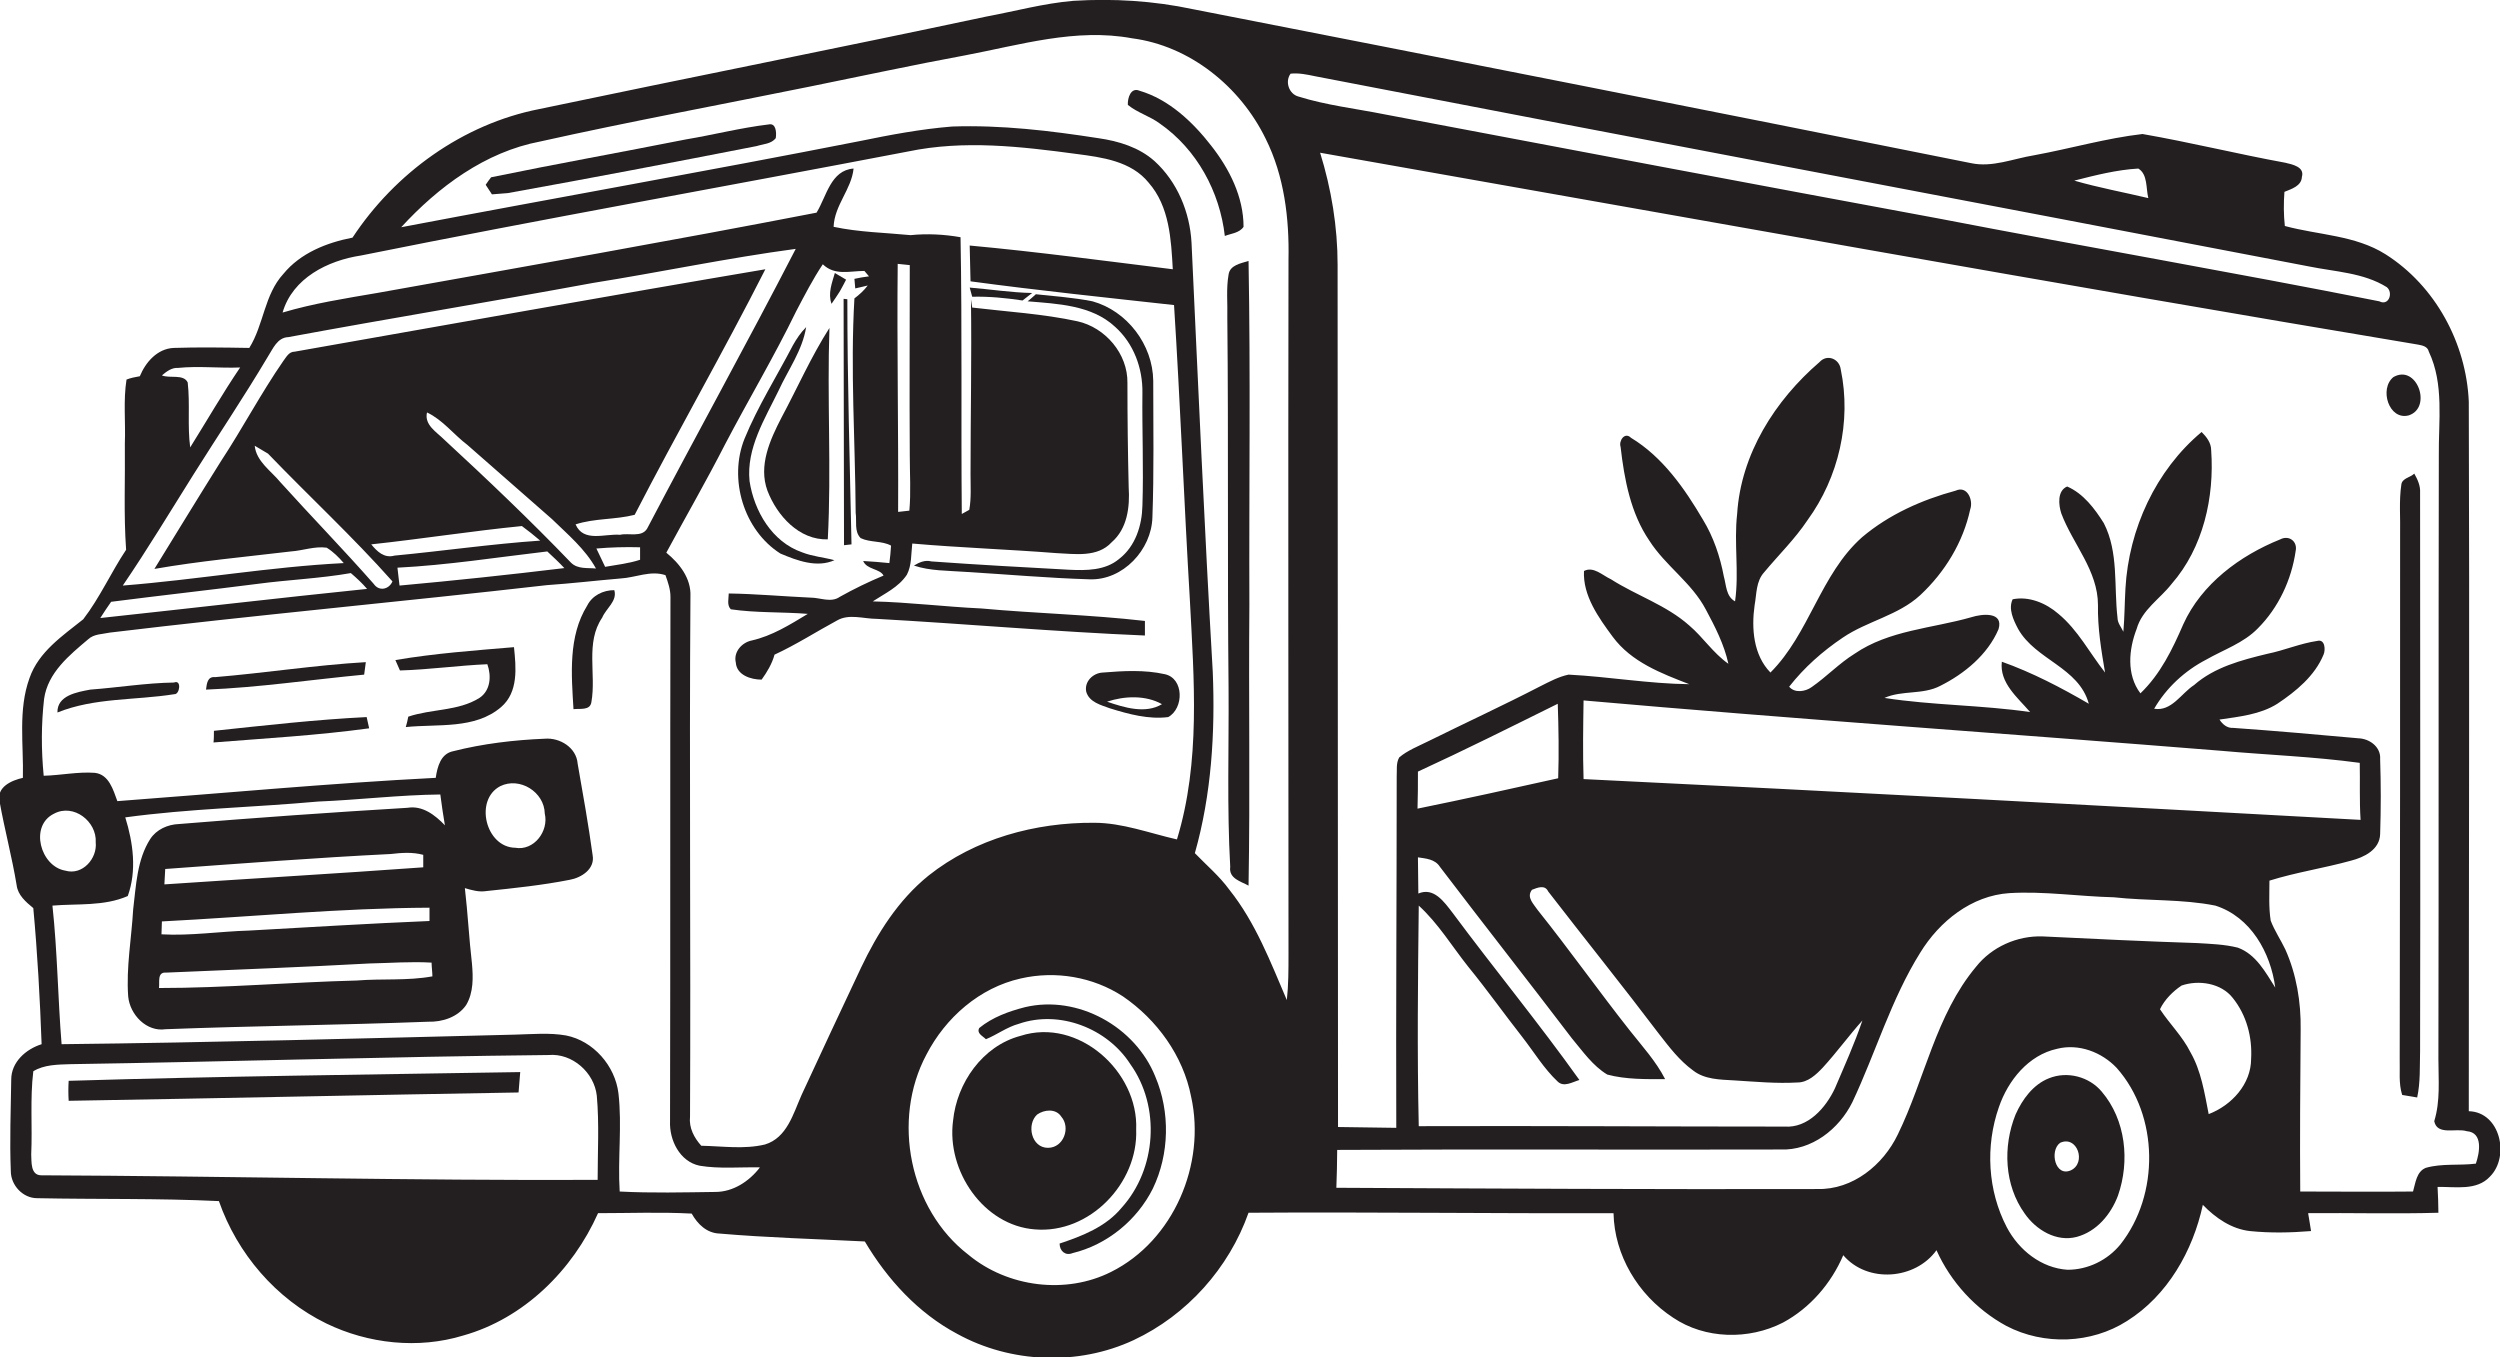 <?xml version="1.0" encoding="utf-8"?>
<!-- Generator: Adobe Illustrator 19.2.0, SVG Export Plug-In . SVG Version: 6.00 Build 0)  -->
<svg version="1.1" id="Layer_1" xmlns="http://www.w3.org/2000/svg" xmlns:xlink="http://www.w3.org/1999/xlink" x="0px" y="0px"
	 viewBox="0 0 600.7 326.1" enable-background="new 0 0 600.7 326.1" xml:space="preserve">
<g>
	<path fill="#231F20" d="M593.2,267c0-56.8,0.2-113.7,0-170.5c-0.6-14-8-27.8-20-35.4c-7.3-4.6-16.1-4.6-24.2-6.8
		c-0.3-2.7-0.3-5.5-0.1-8.2c1.7-0.7,4.1-1.4,4.2-3.6c0.7-2.4-2.3-3-4-3.4c-11.5-2.1-22.8-4.9-34.3-6.9c-8.7,1-17.3,3.5-26,5.1
		c-5,0.8-10.1,3-15.2,1.9c-62.3-12.5-124.6-24.8-187-37c-9.4-2-19.1-2.6-28.7-2c-7.1,0.6-14,2.5-21,3.8
		c-35.7,7.6-71.6,14.7-107.3,22.2c-18.4,3.6-34.7,15.4-44.9,30.9c-6.2,1.2-12.5,3.7-16.6,8.7c-4.6,5-4.7,12.2-8.2,17.8
		c-6.1-0.1-12.1-0.2-18.2,0c-3.9,0.2-6.7,3.4-8.1,6.8c-1.1,0.2-2.2,0.4-3.2,0.8c-0.8,5-0.2,10.2-0.4,15.3c0.1,8.5-0.3,17.1,0.3,25.6
		c-3.6,5.4-6.3,11.5-10.3,16.7c-5,4-10.7,7.8-12.9,14.1c-2.8,7.7-1.4,16-1.6,24c-2.7,0.6-6.4,2.2-5.6,5.7c1.2,6.7,3,13.4,4.1,20.1
		c0.3,2.4,2.2,4,4,5.5C9,229,9.6,239.9,10,250.9c-3.8,1.2-7.3,4.3-7.3,8.5c-0.1,7.3-0.4,14.7-0.1,22c0,3.4,2.9,6.5,6.3,6.5
		c14.6,0.3,29.2,0,43.7,0.7c4.4,12.6,13.7,23.5,25.8,29.4c10.1,4.9,22.1,6.2,32.9,2.9c14.6-4.1,26.3-15.7,32.4-29.4
		c7.5,0,15-0.3,22.5,0.1c1.4,2.5,3.6,4.7,6.7,4.8c11.6,1,23.2,1.3,34.9,1.9c5.4,9.1,12.8,17.2,22.2,22.2c12.9,7.1,29.1,7.7,42.4,1.5
		c12.8-6,22.9-17.3,27.6-30.6c29.2-0.2,58.5,0.2,87.7,0.1c0.2,10.1,5.9,19.6,14.3,25.1c7.7,5.2,18.2,5.4,26.4,1.2
		c6.5-3.5,11.6-9.4,14.5-16.2c5.8,6.8,17.3,5.9,22.4-1.2c3.4,7.6,9.4,14.2,16.8,18.2c9,4.7,20.4,4.3,29-1.2
		c9.7-6.1,15.8-16.8,18.2-27.9c3.1,3.2,6.9,5.8,11.3,6.3c4.9,0.5,9.8,0.4,14.7,0c-0.2-1.5-0.5-2.9-0.7-4.3
		c10.4-0.1,20.9,0.2,31.3-0.1c0-2.1-0.1-4.1-0.2-6.2c4.2-0.1,9.4,1,12.6-2.5C603.1,277.9,600.8,267.2,593.2,267z M513.8,40.5
		c2.3,1.4,1.8,4.8,2.4,7.1c-5.9-1.4-11.9-2.5-17.8-4.2C503.5,42.1,508.6,40.8,513.8,40.5z M42.8,88.4c5-0.5,9.9,0.1,14.9-0.1
		c-4.2,6.2-8,12.8-12,19.2c-0.7-5.2,0-10.4-0.6-15.6c-1-2.1-4.3-0.9-6.2-1.7C40.1,89.2,41.3,88.3,42.8,88.4z M46.5,114
		c5.9-9.4,12.1-18.6,17.8-28.2c1.3-2,2.3-4.7,5-4.8c24.3-4.5,48.7-8.5,73.1-13c16.3-2.6,32.4-6,48.8-8.2
		c-11.6,22.5-23.9,44.7-35.7,67.2c-1.3,2.2-4.4,1-6.5,1.5c-3.7-0.3-8.8,1.9-10.7-2.5c4.6-1.5,9.5-1.1,14.2-2.3
		c10.2-19.8,21.3-39.1,31.4-59C146,71.1,108.4,77.9,70.8,84.5c-1.4,0-2,1.3-2.7,2.2c-5.4,7.8-9.8,16.2-15,24.1
		c-5.4,8.6-10.7,17.3-16,25.9c10.9-1.9,21.9-2.9,32.8-4.2c2.9-0.2,5.7-1.3,8.6-0.9c1.6,1,2.9,2.3,4.1,3.7c-17.8,0.9-35.3,4-53.1,5.4
		C35.5,131.9,40.9,122.9,46.5,114z M153.8,134.5c-2.7,0.9-5.6,1.2-8.4,1.7c-0.7-1.5-1.4-2.9-2.1-4.4c3.5-0.3,7-0.4,10.5-0.3
		C153.8,132.3,153.8,133.8,153.8,134.5z M89.2,130.8c12.1-1.3,24.1-3.2,36.2-4.4c1.5,1.1,3,2.3,4.4,3.5c-11.7,0.8-23.4,2.5-35,3.6
		C92.3,134.2,90.6,132.5,89.2,130.8z M94.3,139.7c-0.8,1.9-3.2,2.5-4.5,0.6c-7.3-8.3-15-16.2-22.4-24.4c-2.3-2.8-5.8-5-6.2-8.8
		c0.8,0.5,2.4,1.4,3.2,1.9C74.3,119.3,84.8,129,94.3,139.7z M131.5,132.5c1.4,1.3,2.8,2.6,4.1,4c-13.2,1.6-26.4,3-39.6,4.2
		c-0.2-1.4-0.3-2.8-0.5-4.3C107.5,135.8,119.5,133.9,131.5,132.5z M106.7,105.6c-1.8-1.8-4.8-3.5-4.1-6.5c3.8,1.8,6.4,5.3,9.7,7.8
		c6.8,6,13.5,11.8,20.3,17.8c3.8,3.7,8,7.2,10.6,11.9c-2-0.2-4.4,0.2-6-1.4C127.4,125,117.1,115.2,106.7,105.6z M26.7,144.6
		c11.7-1.5,23.4-2.8,35.1-4.3c7.5-1,15.1-1.3,22.5-2.6c1.4,1.2,2.7,2.4,3.9,3.8c-21.4,2.2-42.7,4.7-64.1,7
		C24.9,147.2,25.8,145.9,26.7,144.6z M13,195.5c4.7-2.5,10.3,1.9,10,6.9c0.4,3.9-3.2,8-7.3,6.8C9.7,208.2,7,198.4,13,195.5z
		 M143.6,283.5c-44.6,0.2-89.2-0.9-133.8-1.1c-2.5-0.1-2.2-3.3-2.3-5c0.3-6.7-0.3-13.4,0.5-20c2.6-1.6,5.9-1.6,8.8-1.7
		c38.3-0.6,76.6-1.8,115-2.2c5.7-0.5,11,4.2,11.6,9.8C144,270,143.6,276.8,143.6,283.5z M171.9,286.4c-7.6,0.1-15.3,0.3-23-0.1
		c-0.5-7.9,0.6-15.8-0.3-23.6c-0.8-6.6-6-12.6-12.6-13.9c-4-0.7-8.1-0.3-12.2-0.2c-36.3,0.9-72.7,1.9-109,2.3
		c-0.9-11.1-1-22.2-2.2-33.3c6-0.5,12.4,0.2,18.1-2.3c2.2-6.1,1.3-12.8-0.6-18.9c15.4-2.1,30.9-2.4,46.3-3.8
		c9.8-0.4,19.6-1.6,29.4-1.7c0.3,2.5,0.7,4.9,1.1,7.4c-2.4-2.5-5.4-4.8-9-4.2c-18.3,1.1-36.6,2.4-54.9,3.9c-2.7,0.1-5.4,1.3-6.9,3.6
		c-3.2,5-3.4,11.2-4.1,16.9c-0.4,7-1.7,13.9-1.2,20.9c0.4,4.4,4.4,8.6,9,7.9c21-0.8,42.1-1,63.1-1.8c3.4,0.1,7.1-1.1,9.1-4
		c1.8-3,1.7-6.7,1.4-10c-0.7-6-1-12.1-1.7-18.1c1.7,0.5,3.4,1,5.2,0.7c6.7-0.7,13.4-1.4,20-2.7c2.8-0.5,6.1-2.6,5.5-5.9
		c-1-7.3-2.3-14.6-3.6-22c-0.3-3.9-4.3-6.3-7.9-6c-7.4,0.3-14.9,1.2-22,3c-3,0.6-3.8,3.7-4.2,6.4c-25.5,1.3-51,3.7-76.5,5.6
		c-1-2.7-2-6.4-5.4-6.8c-4.1-0.3-8.2,0.6-12.3,0.7c-0.6-6.2-0.6-12.4,0.1-18.5c0.9-6.3,6.1-10.5,10.6-14.3c1.4-1.3,3.4-1.2,5.2-1.6
		c34.9-4.2,70-7.4,105-11.4c5.9-0.4,11.8-1.1,17.7-1.6c3.6-0.2,7.2-2,10.8-0.8c0.6,1.7,1.2,3.4,1.2,5.2c-0.1,42,0,84-0.1,126
		c-0.2,4.5,2.3,9.7,7.1,10.7c4.8,0.8,9.7,0.3,14.5,0.4C180,283.9,176.1,286.4,171.9,286.4z M39.9,233.7c16.3-0.7,32.6-1.3,48.9-2.2
		c5-0.1,10-0.5,14.9-0.2c0,0.8,0.2,2.5,0.2,3.3c-6,1.1-12.1,0.5-18.2,1c-15.8,0.4-31.6,1.8-47.5,1.8
		C38.4,236.1,37.7,233.5,39.9,233.7z M103.2,218.1c0,0.8,0,2.4,0,3.2c-14.5,0.6-29,1.5-43.4,2.3c-7,0.2-14,1.3-21,0.9
		c0-0.8,0.1-2.3,0.1-3.1C60.3,220.3,81.7,218.2,103.2,218.1z M39.5,212.5c0.1-1.2,0.1-2.5,0.2-3.7c18-1.3,36.1-2.7,54.2-3.6
		c2.6-0.3,5.2-0.5,7.8,0.2c0,0.8,0,2.3,0,3C81,209.9,60.2,211.1,39.5,212.5z M120.2,188.9c4.7-2.3,10.6,1.4,10.7,6.6
		c1,4.2-2.6,9-7.1,8.2C116.7,203.6,113.9,192.2,120.2,188.9z M206.9,232.5c-4.8,10.2-9.6,20.4-14.3,30.6c-2,4.5-3.5,10.3-8.8,11.9
		c-5,1.2-10.2,0.4-15.3,0.3c-1.7-1.9-3-4.3-2.7-7c0.2-41.7-0.2-83.3,0.1-125c0.2-4.3-2.6-7.9-5.8-10.5c4.7-8.7,9.6-17.2,14.1-26
		c5.6-10.7,11.8-21.1,17.1-32c2-3.8,4-7.7,6.4-11.3c2.9,2.8,6.5,1.6,10,1.6c0.3,0.3,0.8,1,1.1,1.3c-0.9,0.1-2.7,0.4-3.5,0.6l0.2,2.3
		c0.8-0.2,2.3-0.5,3-0.7c-0.9,1.2-2,2.2-3.2,3.1c-1,17.2,0.2,34.4,0.3,51.5c0.3,2-0.4,4.5,1.2,6.1c2.3,1.1,5.1,0.6,7.3,1.8
		c-0.1,1.4-0.2,2.8-0.4,4.2c-2.1-0.2-4.2-0.4-6.3-0.5c0.9,2.1,4,1.8,4.9,3.5c-3.6,1.5-7.1,3.2-10.5,5.1c-2.1,1.5-4.7,0.2-7,0.2
		c-6.6-0.3-13.1-0.9-19.7-1c0,1.2-0.5,2.8,0.5,3.8c6.1,0.9,12.3,0.6,18.5,1.1c-4.3,2.6-8.6,5.3-13.5,6.4c-2.4,0.5-4.4,2.8-3.8,5.3
		c0.2,3,3.6,4.1,6.2,4.1c1.3-1.8,2.5-3.8,3.1-6c5.2-2.4,10-5.5,15-8.2c2.9-1.7,6.4-0.4,9.6-0.4c21.5,1.2,42.9,3.1,64.4,4
		c0-0.9,0-2.6,0-3.5c-13-1.5-26.2-1.8-39.3-3c-8.7-0.4-17.4-1.5-26.1-1.7c2.9-1.9,6.2-3.4,8.2-6.4c1.2-2.3,1-5,1.3-7.5
		c11.5,1,23.1,1.4,34.6,2.3c4.5,0.2,9.9,1.1,13.3-2.6c3.8-3.3,4.4-8.5,4.1-13.2c-0.2-8.3-0.3-16.7-0.3-25.1c0.1-7-5.3-13.3-12-14.8
		c-8.3-1.8-16.9-2.3-25.3-3.3c-0.1-0.5-0.2-1.5-0.3-2c0.2,14-0.1,28-0.1,42.1c0,2.8,0.2,5.7-0.3,8.5c-0.5,0.3-1.4,0.8-1.8,1
		c-0.2-22.2,0.1-44.3-0.3-66.5c-4-0.7-8-0.9-12-0.5c-6.2-0.6-12.4-0.7-18.5-2c0.2-5.2,4.3-9,4.8-14c-5.5,0.4-6.5,6.7-8.9,10.6
		c-35.1,6.8-70.4,13-105.6,19.3c-7.6,1.3-15.3,2.5-22.7,4.7c2.4-8.3,10.9-12.5,18.8-13.7c43.7-8.8,87.7-16.6,131.5-25
		c13.4-2.8,27.1-1.2,40.5,0.6c6.1,0.8,13.1,1.7,17.3,6.9c5,5.7,5.4,13.6,5.8,20.8c-16.3-2-32.5-4.2-48.8-5.7
		c0.1,2.9,0.1,5.7,0.2,8.6c16.3,2.2,32.6,3.9,48.9,5.7c1.5,23.6,2.4,47.2,3.8,70.8c1,19.2,2.6,38.9-3.1,57.6c-6.6-1.5-13.1-4-19.9-4
		c-14.1-0.1-28.6,3.8-39.8,12.7C215.8,216.3,210.8,224.3,206.9,232.5z M218.6,109.4c0,4.4,0.3,8.9-0.1,13.3
		c-0.9,0.1-1.8,0.2-2.7,0.3c0.1-19.9-0.3-39.7-0.1-59.6c0.7,0.1,2.2,0.2,2.9,0.3C218.6,79,218.5,94.2,218.6,109.4z M267,305.6
		c-10.9,5.5-24.9,3.7-34.3-4.1c-14.2-10.9-18.5-32.4-10.1-48.1c4.6-8.9,12.8-16.1,22.7-18.3c8.3-1.9,17.3-0.4,24.5,4.3
		c8.2,5.6,14.5,14.3,16.4,24.1C289.8,279.7,282,298.1,267,305.6z M309.6,62.4c-0.1,55.7,0,111.4,0,167c0,3.6,0,7.3-0.4,10.9
		c-3.9-9.1-7.5-18.6-13.8-26.5c-2.4-3.3-5.5-5.9-8.3-8.8c4-14.1,4.9-29,4.3-43.6c-2-34.4-3.5-68.8-5.1-103.1
		c-0.4-7.3-3.4-14.6-8.9-19.6c-3.7-3.3-8.6-4.8-13.5-5.5c-11.6-1.8-23.3-3.2-35.1-2.8c-7.5,0.6-14.9,2-22.2,3.5
		C170,41.1,133.2,47.6,96.4,54.6c8.9-9.7,20.2-18.1,33.4-20.6c21.5-4.8,43.2-8.8,64.8-13.2c12.4-2.5,24.8-5.2,37.3-7.5
		c13.2-2.5,26.6-6.6,40.1-4.1c13.9,1.8,26,11.6,32.1,24.1C308.6,42.3,309.8,52.5,309.6,62.4z M310.1,17.7c2-0.2,3.9,0.2,5.8,0.6
		C395.5,33.7,475.1,48.7,554.7,64c6.3,1.3,13.2,1.5,18.8,5c1.6,1.3,0.5,4.6-1.8,3.4c-35.3-7-70.7-13.1-105.9-19.9
		c-44.3-8.2-88.7-16.6-133-25c-7-1.4-14.1-2.2-20.8-4.3C309.7,22.6,308.7,19.6,310.1,17.7z M509.5,299c-3.1,3.8-7.8,6.1-12.7,6.1
		c-6.3-0.4-11.7-4.7-14.6-10.2c-4.6-8.8-5.2-19.5-1.9-28.9c2.2-6.4,7.1-12.5,14-14c5.2-1.3,10.7,0.8,14.3,4.6
		C518.8,268.1,518.9,287.1,509.5,299z M540.9,254.4c0,6.1-4.7,11.2-10.2,13.3c-1-5.1-1.8-10.4-4.4-14.9c-1.9-3.8-5-6.8-7.3-10.3
		c1.1-2.3,3.1-4.3,5.2-5.7c4.1-1.4,9.5-0.6,12.3,3C539.8,243.9,541.2,249.2,540.9,254.4z M537.7,227.7c-3.2-0.8-6.5-0.9-9.8-1.1
		c-12.4-0.4-24.7-1-37.1-1.6c-6.1-0.2-12.2,2.5-16,7.3c-9.7,11.6-12.3,27-18.8,40.3c-3.5,7.3-10.8,13.3-19.3,13.1
		c-38.5,0.1-77.1-0.1-115.6-0.3c0.1-3,0.2-6.1,0.2-9.1c35.5-0.2,71,0,106.5-0.1c7.5,0.3,14.1-4.9,17.3-11.4
		c5.6-11.9,9.3-24.7,16.3-35.9c4.6-7.5,12.3-13.7,21.4-14.3c8.4-0.5,16.7,0.8,25.1,1c8.1,0.9,16.4,0.4,24.4,2
		c8.5,2.7,13.3,11.3,14.4,19.7C544.4,233.7,542.1,229.3,537.7,227.7z M349,219.3c-2-2.6-4.5-6.2-8.2-4.6c0-2.9-0.1-5.8-0.1-8.7
		c1.9,0.3,4.1,0.4,5.3,2.3c10.5,13.8,21.2,27.4,31.7,41.2c2.6,3.1,5,6.6,8.5,8.7c4.5,1.2,9.3,1.1,13.9,1.1
		c-2.2-4.3-5.5-7.9-8.5-11.7c-7.5-9.5-14.5-19.4-22.1-28.9c-1-1.5-2.8-3.1-1.4-4.9c1.3-0.5,3.1-1.3,3.9,0.4
		c8.8,11.4,17.9,22.7,26.6,34.2c2.5,3.2,4.9,6.4,8.2,8.8c2.8,2.2,6.5,2.2,9.9,2.4c5,0.3,10.1,0.8,15.2,0.5c2.5,0,4.5-1.9,6.1-3.6
		c3.3-3.6,6.2-7.6,9.5-11.3c-1.9,5.6-4.3,10.9-6.6,16.3c-2.2,4.7-6.5,9.6-12.1,9.2c-29.3,0-58.6-0.2-87.9-0.1
		c-0.4-17.7-0.2-35.3,0-53c4.7,4.3,8,9.8,11.9,14.7c4.5,5.5,8.6,11.3,13,16.9c2.8,3.6,5.2,7.6,8.5,10.7c1.5,1.4,3.5,0.1,5.2-0.4
		C369.8,245.9,359.1,232.9,349,219.3z M340.7,185.4c11.3-5.2,22.5-10.8,33.6-16.3c0.2,6,0.3,11.9,0.1,17.9
		c-11.2,2.5-22.5,5-33.8,7.3C340.7,191.3,340.7,188.4,340.7,185.4z M567.2,197c-62.2-3.4-124.4-6.8-186.7-9.8
		c-0.2-6.3-0.1-12.6,0-18.9c51,4.5,102.2,8,153.2,12.1c11.1,1,22.3,1.4,33.3,2.9C567.1,187.8,566.9,192.4,567.2,197z M594.9,279.6
		c-4,0.5-8.1-0.1-12,1c-2.3,0.9-2.5,3.7-3.1,5.7c-9,0.1-18.1,0-27.1,0c-0.1-13,0-25.9,0.1-38.9c0.1-6.6-1-13.3-3.7-19.3
		c-1.1-2.3-2.6-4.5-3.5-6.9c-0.5-3.2-0.3-6.4-0.3-9.6c6.4-2,13.1-3,19.6-4.8c3.1-0.8,6.9-2.6,7-6.4c0.2-6,0.2-12,0-18
		c0.2-2.9-2.5-4.9-5.2-5c-10-0.9-20.1-1.8-30.1-2.5c-1.5,0.1-2.6-0.9-3.3-2c4.7-0.7,9.8-1.2,13.9-3.8c4.5-3,9-6.7,11.1-11.8
		c0.5-1.1,0.4-3.8-1.5-3.3c-4.1,0.6-8,2.3-12,3.1c-6.2,1.5-12.7,3.2-17.6,7.5c-3.1,2-5.4,6.4-9.6,5.7c2.9-5,7.3-9.1,12.5-11.8
		c4.2-2.4,9-4,12.4-7.5c5-5,8.1-11.7,9.1-18.6c0.5-2.3-1.6-3.9-3.7-2.8c-9.7,3.9-18.9,10.7-23.3,20.4c-2.6,6-5.5,12-10.3,16.6
		c-3.4-4.5-2.8-10.6-0.9-15.5c1.3-4.6,5.6-7.2,8.4-10.8c7.6-8.7,10.3-20.8,9.5-32.1c0-1.8-1.1-3.2-2.3-4.4
		c-11,9.2-17.5,23.3-18.3,37.6c-0.2,3.5-0.2,6.9-0.5,10.4c-0.5-1.1-1.4-2.1-1.4-3.3c-0.9-7.6,0.3-15.8-3.3-22.8
		c-2.2-3.5-4.9-7.1-8.8-8.8c-2.4,1-2.1,4.4-1.4,6.5c2.8,7.4,8.8,13.7,8.8,22c-0.1,5.5,0.8,10.9,1.7,16.2
		c-3.7-4.7-6.5-10.2-11.2-14.1c-3-2.6-7.1-4.3-11-3.5c-1.1,2.3,0.2,5,1.3,7.1c4.2,7.5,14.6,9.2,17,18c-6.7-3.9-13.6-7.5-20.9-10.1
		c-0.6,5.1,3.8,8.6,6.8,12.1c-11.6-1.7-23.4-1.6-35-3.4c4.2-1.9,9.2-0.7,13.4-2.9c5.8-2.9,11.4-7.5,14-13.6c1.3-4.3-4-3.7-6.5-2.9
		c-9.4,2.7-19.8,3.1-28.1,8.8c-3.7,2.3-6.7,5.5-10.3,8c-1.5,1.1-4.1,1.5-5.4-0.1c3.6-4.6,8-8.5,12.9-11.8c5.9-4,13.3-5.3,18.6-10.2
		c5.9-5.5,10.3-12.7,12-20.6c0.8-2.2-0.7-5.8-3.5-4.5c-8.1,2.2-16,5.7-22.5,11.2c-10,8.9-12.6,23.1-22,32.5
		c-4.1-4.2-4.6-10.6-3.8-16.2c0.5-2.7,0.3-5.7,2.3-7.9c3.5-4.2,7.4-8,10.4-12.5c7.5-10.3,10.6-23.7,8-36.2c-0.3-2.6-3.3-3.8-5.1-1.8
		c-10.7,9.2-18.9,22.1-19.8,36.5c-0.8,7,0.5,14-0.5,21c-2.2-1.2-2.1-3.9-2.7-6c-0.9-4.8-2.5-9.5-5-13.6c-4.4-7.5-9.7-15.1-17.3-19.7
		c-1.5-1.5-3,0.7-2.5,2.2c0.9,7.8,2.4,15.9,6.9,22.5c3.9,6.1,10.2,10.1,13.6,16.6c2.2,4.1,4.4,8.4,5.4,13c-3.7-2.6-6.1-6.4-9.4-9.2
		c-5.5-4.9-12.7-7.2-18.8-11.1c-2-0.9-4.2-3.2-6.5-2c-0.3,5.9,3.5,11.2,6.9,15.8c4.5,6.1,11.7,8.8,18.4,11.4
		c-9.7-0.1-19.3-1.8-29-2.3c-2.4,0.5-4.6,1.7-6.8,2.8c-8.9,4.6-18,8.8-26.9,13.2c-2.4,1.2-5,2.2-7,3.9c-0.8,1.4-0.5,3.1-0.6,4.6
		c0,28.1-0.2,56.3-0.1,84.4c-4.7-0.1-9.4-0.1-14-0.2c0-69.1-0.1-138.1-0.1-207.2c0-9.1-1.5-18.2-4.2-26.9
		C405.1,52.2,493,68.1,581,82.8c1,0.2,2.3,0.4,2.6,1.7c3.7,7.8,2.3,16.7,2.4,25c-0.1,48.3,0,96.7-0.1,145c0,5,0.5,10-1,14.9
		c0.7,3.5,5.2,1.6,7.8,2.4C596.7,272.1,595.8,277,594.9,279.6z"/>
	<path fill="#231F20" d="M298.8,54.5c0-7.2-3.4-13.9-7.7-19.4c-4.5-5.8-10.2-11.2-17.3-13.3c-2.1-0.9-2.9,1.8-2.8,3.4
		c2.3,1.9,5.3,2.7,7.7,4.5c8.9,6.2,14.4,16.4,15.6,27C295.8,56.1,297.8,56,298.8,54.5z"/>
	<path fill="#231F20" d="M184.7,29.9c-6.7,0.8-13.3,2.5-19.9,3.6c-15.6,3.1-31.3,5.9-46.8,9.1c-0.3,0.4-1,1.3-1.3,1.8
		c0.4,0.6,1.1,1.7,1.5,2.3c1.3-0.1,2.6-0.2,3.8-0.3c20-3.6,39.9-7.4,59.8-11.3c1.6-0.5,3.5-0.5,4.6-1.9
		C186.6,31.9,186.5,29.5,184.7,29.9z"/>
	<path fill="#231F20" d="M300,62.7c-1.9,0.6-4.5,1-4.8,3.3c-0.6,3.4-0.2,6.9-0.3,10.3c0.3,29.7,0,59.4,0.3,89
		c0.1,14.3-0.4,28.7,0.4,43c-0.4,2.8,2.6,3.5,4.4,4.5c0.4-22.5,0-44.9,0.2-67.4C300.1,117.9,300.5,90.3,300,62.7z"/>
	<path fill="#231F20" d="M201.8,70c0.5-0.9,1-1.8,1.5-2.8c-0.7-0.4-2-1.2-2.7-1.6c-0.7,2.4-1.7,4.9-0.8,7.4
		C200.3,72.3,201.3,70.8,201.8,70z"/>
	<path fill="#231F20" d="M233,69.1c0.2,0.7,0.4,1.5,0.6,2.2c4.1-0.1,8.1,0.3,12.1,0.9c0.8-0.6,1.5-1.2,2.3-1.8
		C242.9,70.3,237.9,69.5,233,69.1z"/>
	<path fill="#231F20" d="M277.1,91.5c-0.1-8.7-6.3-16.8-14.6-19.1c-4.5-0.9-9.1-1.2-13.6-1.7c-0.7,0.6-1.3,1.2-2,1.7
		c7.2,0.6,15.4,0.9,21,6.1c4.5,4,6.7,10,6.6,15.9c-0.1,9,0.3,18.1,0,27.1c-0.1,4.8-1.7,9.8-5.6,12.8c-3.3,2.8-7.9,2.8-12,2.6
		c-11-0.6-22-1.2-33.1-2c-1.5-0.4-2.9,0.2-4.2,1c3.9,1.3,8.1,1.2,12.2,1.5c10,0.6,20,1.5,30,1.8c8,0.3,14.9-7.1,15.1-14.9
		C277.3,113.4,277.1,102.5,277.1,91.5z"/>
	<path fill="#231F20" d="M202.8,131l1.8-0.2c-0.4-19.6-1-39.2-1-58.9l-0.9-0.1C202.7,91.6,202.8,111.3,202.8,131z"/>
	<path fill="#231F20" d="M187.5,133c4,1.7,8.8,3.5,13,1.6c-2.6-0.7-5.3-0.9-7.8-1.9c-7.2-2.5-11.5-9.9-12.6-17.1
		c-0.8-7.9,3.7-15,7-21.8c2.3-5,5.7-9.6,6.6-15.2c-1.3,1.3-2.3,2.8-3.2,4.4c-3.9,7.5-8.4,14.6-11.6,22.4
		C175,115.1,178.7,127.4,187.5,133z"/>
	<path fill="#231F20" d="M184.4,117.9c2.3,6,7.6,11.9,14.5,11.7c0.9-16.9-0.2-33.9,0.4-50.8c-4.4,6.9-7.7,14.4-11.5,21.5
		C185,105.7,182.2,111.9,184.4,117.9z"/>
	<path fill="#231F20" d="M575.1,90.6c-3.5,2.8-1.1,10.5,3.7,9.2C584.5,97.9,580.7,87.4,575.1,90.6z"/>
	<path fill="#231F20" d="M580.1,113.8c-0.9,0.9-2.9,1.1-3.1,2.6c-0.6,4-0.2,8-0.3,12.1c0,42,0,83.9-0.1,125.9
		c0.1,2.9-0.3,5.9,0.6,8.7c1.2,0.2,2.4,0.4,3.6,0.6c0.8-3.7,0.6-7.4,0.7-11.2c0.1-44.7,0-89.4,0-134.1
		C581.6,116.7,580.9,115.2,580.1,113.8z"/>
	<path fill="#231F20" d="M141.1,145.5c-4.6,7.4-3.8,16.6-3.3,24.9c1.5-0.2,4,0.4,4.3-1.7c1.2-6.7-1.5-14.3,2.6-20.3
		c0.9-2.2,3.7-4,2.9-6.6C144.9,141.8,142.3,143.1,141.1,145.5z"/>
	<path fill="#231F20" d="M95,158.6c0.3,0.6,0.8,1.9,1.1,2.5c7-0.2,14-1.2,21-1.5c1,2.8,0.8,6.3-1.9,8.1c-5.1,3.2-11.5,2.6-17.1,4.5
		c-0.1,0.6-0.4,1.9-0.6,2.5c7.7-0.8,16.6,0.6,22.9-4.8c4.2-3.6,3.6-9.5,3.1-14.4C114,156.3,104.4,157,95,158.6z"/>
	<path fill="#231F20" d="M87.9,159.1c-12.1,0.7-24.1,2.6-36.2,3.6c-1.9-0.2-2,1.6-2.2,3c12.7-0.5,25.3-2.4,38-3.6
		C87.6,161.4,87.8,159.9,87.9,159.1z"/>
	<path fill="#231F20" d="M266.7,170.2c4.5,1.4,9.3,2.7,14,2.1c3.8-2.1,3.8-9.3-0.8-10.3c-4.9-1.1-10-0.8-14.9-0.4
		c-2.4,0.1-4.5,2.2-4,4.6C261.7,168.7,264.5,169.4,266.7,170.2z M279.2,169.2c-4,2.4-9.1,0.8-13.2-0.6
		C270.2,167.2,275.3,167,279.2,169.2z"/>
	<path fill="#231F20" d="M41.8,164c-6.7,0.1-13.4,1.2-20.1,1.7c-3.2,0.6-8,1.4-7.9,5.5c8.9-3.6,18.7-2.9,28.1-4.4
		C43.2,166.9,43.7,163.2,41.8,164z"/>
	<path fill="#231F20" d="M51.4,175.6c0,0.7,0,2.1-0.1,2.8c12.5-1,25-1.7,37.4-3.4c-0.2-0.9-0.4-1.8-0.6-2.7
		C75.9,172.9,63.7,174.3,51.4,175.6z"/>
	<path fill="#231F20" d="M246.3,242c-3.9,1-7.8,2.4-11,5c-0.7,1.3,0.8,1.9,1.6,2.7c2.7-1.1,5-2.9,7.9-3.7c9.8-3.4,21.3,1.1,26.8,9.7
		c7.3,10.2,6.3,25.2-2.1,34.5c-3.8,4.6-9.5,6.8-14.9,8.6c0,1.8,1.4,3,3.1,2.3c8.3-2,15.5-7.9,19.3-15.5c4-8.3,4.2-18.4,0.6-26.9
		C272.8,246.7,259,239,246.3,242z"/>
	<path fill="#231F20" d="M273,271.4c0.6-13.9-13.9-27-27.8-22.5c-9.1,2.4-15.3,11.3-16.2,20.4c-1.6,12,7.3,25.2,19.7,26.1
		C261.8,296.5,273.5,284.3,273,271.4z M251.8,275.8c-4,0-5.2-5.6-2.6-8c1.7-1.2,4.5-1.5,5.8,0.5
		C257.3,270.9,255.6,275.8,251.8,275.8z"/>
	<path fill="#231F20" d="M16.5,264.5c36-0.6,72-1.4,108.1-2c0.1-1.6,0.3-3.3,0.4-4.9c-36.2,0.6-72.3,1-108.5,2.1
		C16.4,261.3,16.4,262.9,16.5,264.5z"/>
	<path fill="#231F20" d="M492.3,259.1c-3.8,1.5-6.4,5.1-8,8.7c-3.1,7.7-2.7,17,2.2,23.8c2.7,3.9,7.6,6.9,12.5,5.6
		c4.8-1.3,8.2-5.4,9.9-9.9c2.9-8.3,1.9-18.2-3.9-25C502,258.7,496.7,257.3,492.3,259.1z M497.6,281.2c-3.8,1.7-5.2-4.7-2.6-6.6
		C499.1,272.7,501.4,279.4,497.6,281.2z"/>
</g>
</svg>
